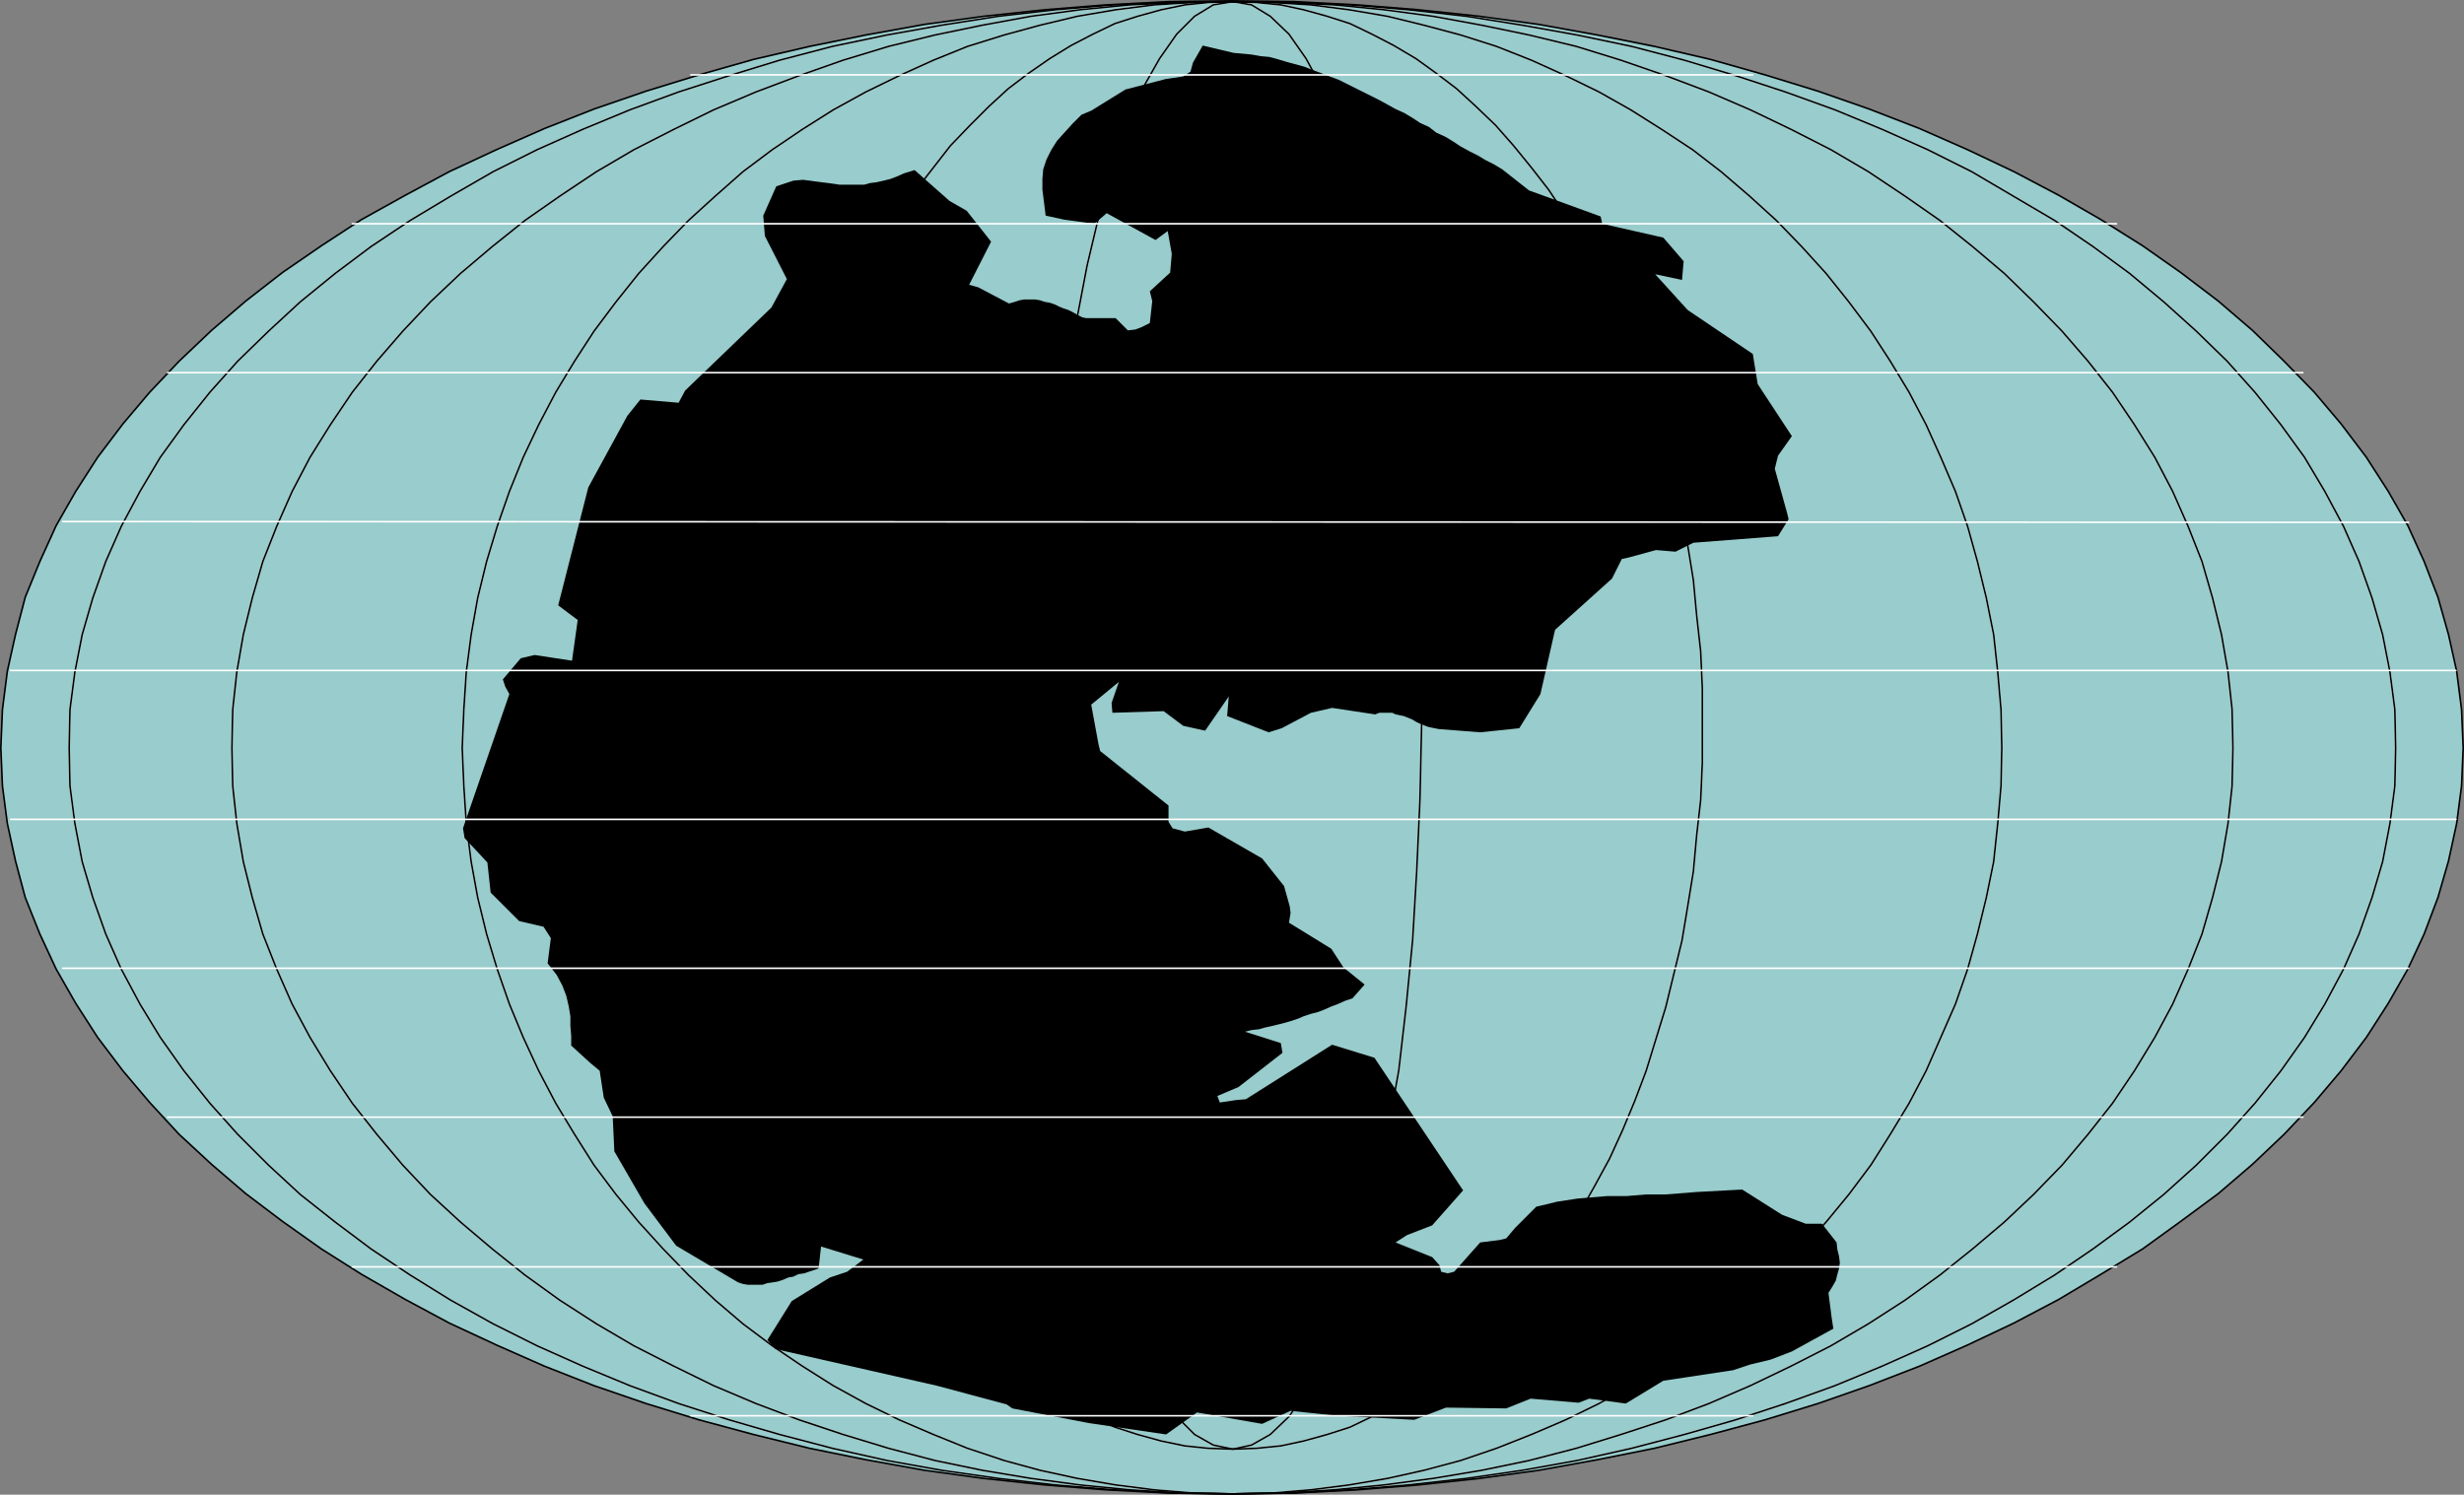 <?xml version="1.0" encoding="UTF-8" standalone="no"?>
<svg
   version="1.0"
   width="129.467mm"
   height="78.545mm"
   id="svg28"
   sodipodi:docname="Globe 01.wmf"
   xmlns:inkscape="http://www.inkscape.org/namespaces/inkscape"
   xmlns:sodipodi="http://sodipodi.sourceforge.net/DTD/sodipodi-0.dtd"
   xmlns="http://www.w3.org/2000/svg"
   xmlns:svg="http://www.w3.org/2000/svg">
  <rect width="100%" height="100%" fill="#808080" stroke="none"/>
  <sodipodi:namedview
     id="namedview28"
     pagecolor="#ffffff"
     bordercolor="#000000"
     borderopacity="0.25"
     inkscape:showpageshadow="2"
     inkscape:pageopacity="0.0"
     inkscape:pagecheckerboard="0"
     inkscape:deskcolor="#d1d1d1"
     inkscape:document-units="mm" />
  <defs
     id="defs1">
    <pattern
       id="WMFhbasepattern"
       patternUnits="userSpaceOnUse"
       width="6"
       height="6"
       x="0"
       y="0" />
  </defs>
  <path
     style="fill:#99cccc;fill-opacity:1;fill-rule:evenodd;stroke:none"
     d="m 244.501,0.162 12.605,0.162 12.443,0.646 12.12,0.97 12.12,1.293 11.797,1.616 11.635,2.101 11.312,2.262 11.15,2.586 10.827,3.07 10.504,3.232 10.181,3.555 10.019,3.878 9.534,4.202 9.211,4.363 8.888,4.686 8.403,4.848 8.242,5.171 7.595,5.333 7.434,5.656 6.787,5.818 6.302,6.141 5.979,6.141 5.333,6.302 5.01,6.626 4.363,6.787 3.878,6.787 3.232,7.11 2.747,7.11 2.101,7.434 1.616,7.272 0.97,7.595 0.323,7.595 -0.323,7.595 -0.97,7.434 -1.616,7.434 -2.101,7.272 -2.747,7.272 -3.232,6.949 -3.878,6.787 -4.363,6.787 -5.01,6.626 -5.333,6.302 -5.979,6.302 -6.302,5.979 -6.787,5.818 -7.434,5.494 -7.595,5.494 -8.242,5.01 -8.403,5.01 -8.888,4.686 -9.211,4.363 -9.534,4.202 -10.019,3.878 -10.181,3.555 -10.504,3.232 -10.827,2.909 -11.15,2.747 -11.312,2.262 -11.635,2.101 -11.797,1.616 -12.12,1.293 -12.12,0.97 -12.443,0.646 -12.605,0.162 -12.443,-0.162 -12.443,-0.646 -12.12,-0.97 -12.12,-1.293 -11.797,-1.616 -11.635,-2.101 -11.15,-2.262 -11.15,-2.747 -10.827,-2.909 -10.504,-3.232 -10.342,-3.555 -9.858,-3.878 -9.534,-4.202 -9.373,-4.363 -8.726,-4.686 -8.726,-5.01 -7.918,-5.01 -7.757,-5.494 -7.272,-5.494 -6.787,-5.818 -6.464,-5.979 -5.818,-6.302 -5.333,-6.302 -5.01,-6.626 -4.363,-6.787 -3.878,-6.787 -3.232,-6.949 -2.909,-7.272 -1.939,-7.272 -1.616,-7.434 -0.97,-7.434 -0.323,-7.595 0.323,-7.595 0.97,-7.595 1.616,-7.272 1.939,-7.434 2.909,-7.11 3.232,-7.11 3.878,-6.787 4.363,-6.787 5.01,-6.626 5.333,-6.302 5.818,-6.141 6.464,-6.141 6.787,-5.818 7.272,-5.656 7.757,-5.333 7.918,-5.171 8.726,-4.848 8.726,-4.686 9.373,-4.363 9.534,-4.202 9.858,-3.878 10.342,-3.555 10.504,-3.232 10.827,-3.07 11.15,-2.586 11.15,-2.262 11.635,-2.101 11.797,-1.616 12.12,-1.293 12.12,-0.97 12.443,-0.646 z"
     id="path1" />
  <path
     style="fill:#99cccc;fill-opacity:1;fill-rule:evenodd;stroke:none"
     d="m 244.662,0.323 11.958,0.162 11.635,0.485 11.474,0.97 11.474,1.293 11.15,1.778 10.827,1.939 10.827,2.262 10.504,2.747 10.181,3.07 9.858,3.232 9.858,3.555 9.373,3.878 9.05,4.04 8.726,4.363 8.242,4.848 8.242,4.848 7.595,5.171 7.272,5.333 6.787,5.656 6.464,5.818 6.141,5.979 5.494,6.141 5.171,6.464 4.686,6.464 4.04,6.787 3.717,6.949 3.07,6.949 2.586,7.272 2.101,7.272 1.454,7.434 0.97,7.434 0.162,7.595 -0.162,7.595 -0.97,7.434 -1.454,7.595 -2.101,7.11 -2.586,7.272 -3.07,6.949 -3.717,6.949 -4.04,6.626 -4.686,6.626 -5.171,6.464 -5.494,6.141 -6.141,6.141 -6.464,5.818 -6.787,5.494 -7.272,5.333 -7.595,5.171 -8.242,5.01 -8.242,4.686 -8.726,4.363 -9.05,4.04 -9.373,3.878 -9.858,3.555 -9.858,3.232 -10.181,2.909 -10.504,2.747 -10.827,2.424 -10.827,1.939 -11.15,1.616 -11.474,1.293 -11.474,0.97 -11.635,0.646 -11.958,0.162 -11.797,-0.162 -11.797,-0.646 -11.474,-0.97 -11.312,-1.293 -11.312,-1.616 -10.827,-1.939 -10.827,-2.424 -10.504,-2.747 -10.019,-2.909 -10.019,-3.232 -9.696,-3.555 -9.373,-3.878 -9.05,-4.04 -8.726,-4.363 -8.403,-4.686 -8.08,-5.01 -7.757,-5.171 -7.11,-5.333 -6.949,-5.494 -6.302,-5.818 -6.141,-6.141 -5.494,-6.141 -5.171,-6.464 -4.686,-6.626 -4.04,-6.626 -3.717,-6.949 -3.07,-6.949 -2.586,-7.272 -2.101,-7.11 -1.454,-7.595 -0.97,-7.434 -0.162,-7.595 0.162,-7.595 0.97,-7.434 1.454,-7.434 2.101,-7.272 2.586,-7.272 3.07,-6.949 3.717,-6.949 4.04,-6.787 4.686,-6.464 5.171,-6.464 5.494,-6.141 6.141,-5.979 6.302,-5.818 6.949,-5.656 7.11,-5.333 7.757,-5.171 8.08,-4.848 8.403,-4.848 8.726,-4.363 9.05,-4.04 9.373,-3.878 9.696,-3.555 10.019,-3.232 L 154.813,11.959 165.317,9.211 176.144,6.949 186.971,5.01 198.283,3.232 209.595,1.939 221.069,0.97 232.865,0.485 244.662,0.323 Z"
     id="path2" />
  <path
     style="fill:none;stroke:#ffffff;stroke-width:0.323px;stroke-linecap:round;stroke-linejoin:round;stroke-miterlimit:4;stroke-dasharray:none;stroke-opacity:1"
     d="m 244.662,0.323 11.958,0.162 11.635,0.485 11.474,0.97 11.474,1.293 11.15,1.778 10.827,1.939 10.827,2.262 10.504,2.747 10.181,3.07 9.858,3.232 9.858,3.555 9.373,3.878 9.05,4.04 8.726,4.363 8.242,4.848 8.242,4.848 7.595,5.171 7.272,5.333 6.787,5.656 6.464,5.818 6.141,5.979 5.494,6.141 5.171,6.464 4.686,6.464 4.04,6.787 3.717,6.949 3.07,6.949 2.586,7.272 2.101,7.272 1.454,7.434 0.97,7.434 0.162,7.595 -0.162,7.595 -0.97,7.434 -1.454,7.595 -2.101,7.11 -2.586,7.272 -3.07,6.949 -3.717,6.949 -4.04,6.626 -4.686,6.626 -5.171,6.464 -5.494,6.141 -6.141,6.141 -6.464,5.818 -6.787,5.494 -7.272,5.333 -7.595,5.171 -8.242,5.01 -8.242,4.686 -8.726,4.363 -9.05,4.04 -9.373,3.878 -9.858,3.555 -9.858,3.232 -10.181,2.909 -10.504,2.747 -10.827,2.424 -10.827,1.939 -11.15,1.616 -11.474,1.293 -11.474,0.97 -11.635,0.646 -11.958,0.162 -11.797,-0.162 -11.797,-0.646 -11.474,-0.97 -11.312,-1.293 -11.312,-1.616 -10.827,-1.939 -10.827,-2.424 -10.504,-2.747 -10.019,-2.909 -10.019,-3.232 -9.696,-3.555 -9.373,-3.878 -9.05,-4.04 -8.726,-4.363 -8.403,-4.686 -8.08,-5.01 -7.757,-5.171 -7.11,-5.333 -6.949,-5.494 -6.302,-5.818 -6.141,-6.141 -5.494,-6.141 -5.171,-6.464 -4.686,-6.626 -4.04,-6.626 -3.717,-6.949 -3.07,-6.949 -2.586,-7.272 -2.101,-7.11 -1.454,-7.595 -0.97,-7.434 -0.162,-7.595 0.162,-7.595 0.97,-7.434 1.454,-7.434 2.101,-7.272 2.586,-7.272 3.07,-6.949 3.717,-6.949 4.04,-6.787 4.686,-6.464 5.171,-6.464 5.494,-6.141 6.141,-5.979 6.302,-5.818 6.949,-5.656 7.11,-5.333 7.757,-5.171 8.08,-4.848 8.403,-4.848 8.726,-4.363 9.05,-4.04 9.373,-3.878 9.696,-3.555 10.019,-3.232 L 154.813,11.959 165.317,9.211 176.144,6.949 186.971,5.01 198.283,3.232 209.595,1.939 221.069,0.97 232.865,0.485 244.662,0.323 v 0"
     id="path3" />
  <path
     style="fill:#99cccc;fill-opacity:1;fill-rule:evenodd;stroke:none"
     d="m 244.662,0.323 10.181,0.162 10.181,0.485 9.858,0.97 9.696,1.293 9.696,1.778 9.373,1.939 9.373,2.262 8.888,2.747 8.888,3.07 8.565,3.232 8.242,3.555 8.08,3.878 7.918,4.04 7.434,4.363 7.272,4.848 6.949,4.848 6.464,5.171 6.302,5.333 5.818,5.656 5.656,5.818 5.171,5.979 4.848,6.141 4.363,6.464 4.04,6.464 3.555,6.787 3.07,6.949 2.747,6.949 2.101,7.272 1.778,7.272 1.293,7.434 0.808,7.434 0.162,7.595 -0.162,7.595 -0.808,7.434 -1.293,7.595 -1.778,7.11 -2.101,7.272 -2.747,6.949 -3.07,6.949 -3.555,6.626 -4.04,6.626 -4.363,6.464 -4.848,6.141 -5.171,6.141 -5.656,5.818 -5.818,5.494 -6.302,5.333 -6.464,5.171 -6.949,5.01 -7.272,4.686 -7.434,4.363 -7.918,4.04 -8.08,3.878 -8.242,3.555 -8.565,3.232 -8.888,2.909 -8.888,2.747 -9.373,2.424 -9.373,1.939 -9.696,1.616 -9.696,1.293 -9.858,0.97 -10.181,0.646 -10.181,0.162 -10.181,-0.162 -10.181,-0.646 -9.858,-0.97 -9.696,-1.293 -9.696,-1.616 -9.373,-1.939 -9.211,-2.424 -9.05,-2.747 -8.726,-2.909 -8.565,-3.232 -8.403,-3.555 -7.918,-3.878 -7.918,-4.04 -7.434,-4.363 -7.272,-4.686 -6.949,-5.01 -6.464,-5.171 -6.302,-5.333 -5.979,-5.494 -5.494,-5.818 -5.171,-6.141 -4.848,-6.141 -4.363,-6.464 -4.04,-6.626 -3.555,-6.626 -3.07,-6.949 -2.747,-6.949 -2.101,-7.272 -1.778,-7.11 -1.293,-7.595 -0.808,-7.434 -0.162,-7.595 0.162,-7.595 0.808,-7.434 1.293,-7.434 1.778,-7.272 2.101,-7.272 2.747,-6.949 3.07,-6.949 3.555,-6.787 4.04,-6.464 4.363,-6.464 4.848,-6.141 5.171,-5.979 5.494,-5.818 5.979,-5.656 6.302,-5.333 6.464,-5.171 6.949,-4.848 7.272,-4.848 7.434,-4.363 7.918,-4.04 7.918,-3.878 8.403,-3.555 8.565,-3.232 8.726,-3.07 9.05,-2.747 9.211,-2.262 9.373,-1.939 9.696,-1.778 9.696,-1.293 9.858,-0.97 10.181,-0.485 10.181,-0.162 z"
     id="path4" />
  <path
     style="fill:none;stroke:#ffffff;stroke-width:0.323px;stroke-linecap:round;stroke-linejoin:round;stroke-miterlimit:4;stroke-dasharray:none;stroke-opacity:1"
     d="m 244.662,0.323 10.181,0.162 10.181,0.485 9.858,0.97 9.696,1.293 9.696,1.778 9.373,1.939 9.373,2.262 8.888,2.747 8.888,3.07 8.565,3.232 8.242,3.555 8.08,3.878 7.918,4.04 7.434,4.363 7.272,4.848 6.949,4.848 6.464,5.171 6.302,5.333 5.818,5.656 5.656,5.818 5.171,5.979 4.848,6.141 4.363,6.464 4.04,6.464 3.555,6.787 3.07,6.949 2.747,6.949 2.101,7.272 1.778,7.272 1.293,7.434 0.808,7.434 0.162,7.595 -0.162,7.595 -0.808,7.434 -1.293,7.595 -1.778,7.11 -2.101,7.272 -2.747,6.949 -3.07,6.949 -3.555,6.626 -4.04,6.626 -4.363,6.464 -4.848,6.141 -5.171,6.141 -5.656,5.818 -5.818,5.494 -6.302,5.333 -6.464,5.171 -6.949,5.01 -7.272,4.686 -7.434,4.363 -7.918,4.04 -8.08,3.878 -8.242,3.555 -8.565,3.232 -8.888,2.909 -8.888,2.747 -9.373,2.424 -9.373,1.939 -9.696,1.616 -9.696,1.293 -9.858,0.97 -10.181,0.646 -10.181,0.162 -10.181,-0.162 -10.181,-0.646 -9.858,-0.97 -9.696,-1.293 -9.696,-1.616 -9.373,-1.939 -9.211,-2.424 -9.05,-2.747 -8.726,-2.909 -8.565,-3.232 -8.403,-3.555 -7.918,-3.878 -7.918,-4.04 -7.434,-4.363 -7.272,-4.686 -6.949,-5.01 -6.464,-5.171 -6.302,-5.333 -5.979,-5.494 -5.494,-5.818 -5.171,-6.141 -4.848,-6.141 -4.363,-6.464 -4.04,-6.626 -3.555,-6.626 -3.07,-6.949 -2.747,-6.949 -2.101,-7.272 -1.778,-7.11 -1.293,-7.595 -0.808,-7.434 -0.162,-7.595 0.162,-7.595 0.808,-7.434 1.293,-7.434 1.778,-7.272 2.101,-7.272 2.747,-6.949 3.07,-6.949 3.555,-6.787 4.04,-6.464 4.363,-6.464 4.848,-6.141 5.171,-5.979 5.494,-5.818 5.979,-5.656 6.302,-5.333 6.464,-5.171 6.949,-4.848 7.272,-4.848 7.434,-4.363 7.918,-4.04 7.918,-3.878 8.403,-3.555 8.565,-3.232 8.726,-3.07 9.05,-2.747 9.211,-2.262 9.373,-1.939 9.696,-1.778 9.696,-1.293 9.858,-0.97 10.181,-0.485 10.181,-0.162 v 0"
     id="path5" />
  <path
     style="fill:#99cccc;fill-opacity:1;fill-rule:evenodd;stroke:none"
     d="m 244.824,0.323 7.757,0.162 7.757,0.485 7.595,0.97 7.595,1.293 7.272,1.778 7.272,1.939 7.11,2.262 6.949,2.747 6.787,3.07 6.626,3.232 6.302,3.555 6.141,3.878 6.141,4.04 5.656,4.363 5.656,4.848 5.333,4.848 5.01,5.171 4.848,5.333 4.525,5.656 4.363,5.818 3.878,5.979 3.717,6.141 3.394,6.464 2.909,6.464 2.909,6.787 2.424,6.949 1.939,6.949 1.778,7.272 1.454,7.272 0.808,7.434 0.646,7.434 0.162,7.595 -0.162,7.595 -0.646,7.434 -0.808,7.595 -1.454,7.11 -1.778,7.272 -1.939,6.949 -2.424,6.949 -2.909,6.626 -2.909,6.626 -3.394,6.464 -3.717,6.141 -3.878,6.141 -4.363,5.818 -4.525,5.494 -4.848,5.333 -5.01,5.171 -5.333,5.01 -5.656,4.686 -5.656,4.363 -6.141,4.04 -6.141,3.878 -6.302,3.555 -6.626,3.232 -6.787,2.909 -6.949,2.747 -7.11,2.424 -7.272,1.939 -7.272,1.616 -7.595,1.293 -7.595,0.97 -7.757,0.646 -7.757,0.162 -7.918,-0.162 -7.757,-0.646 -7.595,-0.97 -7.595,-1.293 -7.434,-1.616 -7.11,-1.939 -7.272,-2.424 -6.787,-2.747 -6.787,-2.909 -6.626,-3.232 -6.464,-3.555 -6.141,-3.878 -5.979,-4.04 -5.818,-4.363 -5.494,-4.686 -5.333,-5.01 -5.01,-5.171 -4.848,-5.333 -4.525,-5.494 -4.363,-5.818 -3.878,-6.141 -3.717,-6.141 -3.394,-6.464 -3.07,-6.626 -2.747,-6.626 -2.424,-6.949 -2.101,-6.949 -1.778,-7.272 -1.293,-7.11 -0.97,-7.595 -0.485,-7.434 -0.323,-7.595 0.323,-7.595 0.485,-7.434 0.97,-7.434 1.293,-7.272 1.778,-7.272 2.101,-6.949 2.424,-6.949 2.747,-6.787 3.07,-6.464 3.394,-6.464 3.717,-6.141 3.878,-5.979 4.363,-5.818 4.525,-5.656 4.848,-5.333 5.01,-5.171 5.333,-4.848 5.494,-4.848 5.818,-4.363 5.979,-4.04 6.141,-3.878 6.464,-3.555 6.626,-3.232 6.787,-3.07 6.787,-2.747 7.272,-2.262 7.11,-1.939 7.434,-1.778 7.595,-1.293 7.595,-0.97 7.757,-0.485 7.918,-0.162 z"
     id="path6" />
  <path
     style="fill:none;stroke:#ffffff;stroke-width:0.323px;stroke-linecap:round;stroke-linejoin:round;stroke-miterlimit:4;stroke-dasharray:none;stroke-opacity:1"
     d="m 244.824,0.323 7.757,0.162 7.757,0.485 7.595,0.97 7.595,1.293 7.272,1.778 7.272,1.939 7.11,2.262 6.949,2.747 6.787,3.07 6.626,3.232 6.302,3.555 6.141,3.878 6.141,4.04 5.656,4.363 5.656,4.848 5.333,4.848 5.01,5.171 4.848,5.333 4.525,5.656 4.363,5.818 3.878,5.979 3.717,6.141 3.394,6.464 2.909,6.464 2.909,6.787 2.424,6.949 1.939,6.949 1.778,7.272 1.454,7.272 0.808,7.434 0.646,7.434 0.162,7.595 -0.162,7.595 -0.646,7.434 -0.808,7.595 -1.454,7.11 -1.778,7.272 -1.939,6.949 -2.424,6.949 -2.909,6.626 -2.909,6.626 -3.394,6.464 -3.717,6.141 -3.878,6.141 -4.363,5.818 -4.525,5.494 -4.848,5.333 -5.01,5.171 -5.333,5.01 -5.656,4.686 -5.656,4.363 -6.141,4.04 -6.141,3.878 -6.302,3.555 -6.626,3.232 -6.787,2.909 -6.949,2.747 -7.11,2.424 -7.272,1.939 -7.272,1.616 -7.595,1.293 -7.595,0.97 -7.757,0.646 -7.757,0.162 -7.918,-0.162 -7.757,-0.646 -7.595,-0.97 -7.595,-1.293 -7.434,-1.616 -7.11,-1.939 -7.272,-2.424 -6.787,-2.747 -6.787,-2.909 -6.626,-3.232 -6.464,-3.555 -6.141,-3.878 -5.979,-4.04 -5.818,-4.363 -5.494,-4.686 -5.333,-5.01 -5.01,-5.171 -4.848,-5.333 -4.525,-5.494 -4.363,-5.818 -3.878,-6.141 -3.717,-6.141 -3.394,-6.464 -3.07,-6.626 -2.747,-6.626 -2.424,-6.949 -2.101,-6.949 -1.778,-7.272 -1.293,-7.11 -0.97,-7.595 -0.485,-7.434 -0.323,-7.595 0.323,-7.595 0.485,-7.434 0.97,-7.434 1.293,-7.272 1.778,-7.272 2.101,-6.949 2.424,-6.949 2.747,-6.787 3.07,-6.464 3.394,-6.464 3.717,-6.141 3.878,-5.979 4.363,-5.818 4.525,-5.656 4.848,-5.333 5.01,-5.171 5.333,-4.848 5.494,-4.848 5.818,-4.363 5.979,-4.04 6.141,-3.878 6.464,-3.555 6.626,-3.232 6.787,-3.07 6.787,-2.747 7.272,-2.262 7.11,-1.939 7.434,-1.778 7.595,-1.293 7.595,-0.97 7.757,-0.485 7.918,-0.162 v 0"
     id="path7" />
  <path
     style="fill:#99cccc;fill-opacity:1;fill-rule:evenodd;stroke:none"
     d="m 244.824,0.323 4.686,0.162 4.848,0.485 4.525,0.97 4.686,1.293 4.525,1.454 4.363,2.101 4.363,2.262 4.363,2.586 4.04,2.909 4.04,3.07 3.878,3.555 3.878,3.717 3.555,4.04 3.555,4.363 3.394,4.363 3.232,4.848 3.07,5.01 2.909,5.171 2.909,5.494 2.586,5.656 2.424,5.818 2.262,5.979 1.939,6.302 1.939,6.302 1.616,6.464 1.616,6.787 1.131,6.787 1.131,6.949 0.646,6.949 0.808,7.272 0.323,7.272 v 7.434 7.272 l -0.323,7.434 -0.808,7.11 -0.646,7.11 -1.131,6.949 -1.131,6.787 -1.616,6.626 -1.616,6.626 -1.939,6.302 -1.939,6.302 -2.262,5.979 -2.424,5.818 -2.586,5.656 -2.909,5.333 -2.909,5.171 -3.07,5.01 -3.232,4.848 -3.394,4.525 -3.555,4.202 -3.555,4.04 -3.878,3.717 -3.878,3.555 -4.04,3.07 -4.04,2.909 -4.363,2.586 -4.363,2.262 -4.363,2.101 -4.525,1.454 -4.686,1.293 -4.525,0.97 -4.848,0.485 -4.686,0.162 -4.848,-0.162 -4.686,-0.485 -4.686,-0.97 -4.686,-1.293 -4.525,-1.454 -4.363,-2.101 -4.363,-2.262 -4.202,-2.586 -4.202,-2.909 -4.04,-3.07 -3.878,-3.555 -3.717,-3.717 -3.878,-4.04 -3.394,-4.202 -3.394,-4.525 -3.232,-4.848 -3.07,-5.01 -3.07,-5.171 -2.747,-5.333 -2.586,-5.656 -2.424,-5.818 -2.262,-5.979 -2.101,-6.302 -1.939,-6.302 -1.616,-6.626 -1.454,-6.626 -1.293,-6.787 -0.97,-6.949 -0.808,-7.11 -0.646,-7.11 -0.323,-7.434 -0.162,-7.272 0.162,-7.434 0.323,-7.272 0.646,-7.272 0.808,-6.949 0.97,-6.949 1.293,-6.787 1.454,-6.787 1.616,-6.464 1.939,-6.302 2.101,-6.302 2.262,-5.979 2.424,-5.818 2.586,-5.656 2.747,-5.494 3.07,-5.171 3.07,-5.01 3.232,-4.848 3.394,-4.363 3.394,-4.363 3.878,-4.04 3.717,-3.717 3.878,-3.555 4.04,-3.07 4.202,-2.909 4.202,-2.586 4.363,-2.262 4.363,-2.101 4.525,-1.454 4.686,-1.293 4.686,-0.97 4.686,-0.485 4.848,-0.162 z"
     id="path8" />
  <path
     style="fill:none;stroke:#ffffff;stroke-width:0.323px;stroke-linecap:round;stroke-linejoin:round;stroke-miterlimit:4;stroke-dasharray:none;stroke-opacity:1"
     d="m 244.824,0.323 4.686,0.162 4.848,0.485 4.525,0.97 4.686,1.293 4.525,1.454 4.363,2.101 4.363,2.262 4.363,2.586 4.04,2.909 4.04,3.07 3.878,3.555 3.878,3.717 3.555,4.04 3.555,4.363 3.394,4.363 3.232,4.848 3.07,5.01 2.909,5.171 2.909,5.494 2.586,5.656 2.424,5.818 2.262,5.979 1.939,6.302 1.939,6.302 1.616,6.464 1.616,6.787 1.131,6.787 1.131,6.949 0.646,6.949 0.808,7.272 0.323,7.272 v 7.434 7.272 l -0.323,7.434 -0.808,7.11 -0.646,7.11 -1.131,6.949 -1.131,6.787 -1.616,6.626 -1.616,6.626 -1.939,6.302 -1.939,6.302 -2.262,5.979 -2.424,5.818 -2.586,5.656 -2.909,5.333 -2.909,5.171 -3.07,5.01 -3.232,4.848 -3.394,4.525 -3.555,4.202 -3.555,4.04 -3.878,3.717 -3.878,3.555 -4.04,3.07 -4.04,2.909 -4.363,2.586 -4.363,2.262 -4.363,2.101 -4.525,1.454 -4.686,1.293 -4.525,0.97 -4.848,0.485 -4.686,0.162 -4.848,-0.162 -4.686,-0.485 -4.686,-0.97 -4.686,-1.293 -4.525,-1.454 -4.363,-2.101 -4.363,-2.262 -4.202,-2.586 -4.202,-2.909 -4.04,-3.07 -3.878,-3.555 -3.717,-3.717 -3.878,-4.04 -3.394,-4.202 -3.394,-4.525 -3.232,-4.848 -3.07,-5.01 -3.07,-5.171 -2.747,-5.333 -2.586,-5.656 -2.424,-5.818 -2.262,-5.979 -2.101,-6.302 -1.939,-6.302 -1.616,-6.626 -1.454,-6.626 -1.293,-6.787 -0.97,-6.949 -0.808,-7.11 -0.646,-7.11 -0.323,-7.434 -0.162,-7.272 0.162,-7.434 0.323,-7.272 0.646,-7.272 0.808,-6.949 0.97,-6.949 1.293,-6.787 1.454,-6.787 1.616,-6.464 1.939,-6.302 2.101,-6.302 2.262,-5.979 2.424,-5.818 2.586,-5.656 2.747,-5.494 3.07,-5.171 3.07,-5.01 3.232,-4.848 3.394,-4.363 3.394,-4.363 3.878,-4.04 3.717,-3.717 3.878,-3.555 4.04,-3.07 4.202,-2.909 4.202,-2.586 4.363,-2.262 4.363,-2.101 4.525,-1.454 4.686,-1.293 4.686,-0.97 4.686,-0.485 4.848,-0.162 v 0"
     id="path9" />
  <path
     style="fill:#99cccc;fill-opacity:1;fill-rule:evenodd;stroke:none"
     d="m 244.824,0.323 3.717,0.646 3.717,2.262 3.717,3.555 3.394,4.848 3.232,5.979 3.07,7.272 2.909,8.242 2.586,9.373 2.586,10.181 1.939,10.989 2.101,11.797 1.454,12.605 1.293,13.413 0.808,13.575 0.646,14.221 0.323,14.706 -0.323,14.706 -0.646,14.221 -0.808,13.736 -1.293,13.251 -1.454,12.605 -2.101,11.797 -1.939,11.15 -2.586,10.181 -2.586,9.211 -2.909,8.403 -3.07,7.11 -3.232,6.141 -3.394,4.848 -3.717,3.555 -3.717,2.101 -3.717,0.808 -3.878,-0.808 -3.717,-2.101 -3.555,-3.555 -3.394,-4.848 -3.394,-6.141 -3.07,-7.11 -2.747,-8.403 -2.747,-9.211 -2.424,-10.181 -2.101,-11.15 -1.939,-11.797 -1.616,-12.605 -1.293,-13.251 -0.808,-13.736 -0.646,-14.221 -0.162,-14.706 0.162,-14.706 0.646,-14.221 0.808,-13.575 1.293,-13.413 1.616,-12.605 1.939,-11.797 2.101,-10.989 2.424,-10.181 2.747,-9.373 2.747,-8.242 3.07,-7.272 3.394,-5.979 3.394,-4.848 3.555,-3.555 3.717,-2.262 3.878,-0.646 z"
     id="path10" />
  <path
     style="fill:none;stroke:#ffffff;stroke-width:0.323px;stroke-linecap:round;stroke-linejoin:round;stroke-miterlimit:4;stroke-dasharray:none;stroke-opacity:1"
     d="m 244.824,0.323 3.717,0.646 3.717,2.262 3.717,3.555 3.394,4.848 3.232,5.979 3.07,7.272 2.909,8.242 2.586,9.373 2.586,10.181 1.939,10.989 2.101,11.797 1.454,12.605 1.293,13.413 0.808,13.575 0.646,14.221 0.323,14.706 -0.323,14.706 -0.646,14.221 -0.808,13.736 -1.293,13.251 -1.454,12.605 -2.101,11.797 -1.939,11.15 -2.586,10.181 -2.586,9.211 -2.909,8.403 -3.07,7.11 -3.232,6.141 -3.394,4.848 -3.717,3.555 -3.717,2.101 -3.717,0.808 -3.878,-0.808 -3.717,-2.101 -3.555,-3.555 -3.394,-4.848 -3.394,-6.141 -3.07,-7.11 -2.747,-8.403 -2.747,-9.211 -2.424,-10.181 -2.101,-11.15 -1.939,-11.797 -1.616,-12.605 -1.293,-13.251 -0.808,-13.736 -0.646,-14.221 -0.162,-14.706 0.162,-14.706 0.646,-14.221 0.808,-13.575 1.293,-13.413 1.616,-12.605 1.939,-11.797 2.101,-10.989 2.424,-10.181 2.747,-9.373 2.747,-8.242 3.07,-7.272 3.394,-5.979 3.394,-4.848 3.555,-3.555 3.717,-2.262 3.878,-0.646 v 0"
     id="path11" />
  <path
     style="fill:#000000;fill-opacity:1;fill-rule:evenodd;stroke:none"
     d="m 199.899,278.924 -13.898,-3.717 -31.997,-7.272 -1.616,-1.778 4.848,-7.757 7.595,-4.686 3.394,-1.131 3.232,-2.424 -8.403,-2.586 -0.485,4.363 -0.97,0.323 -0.97,0.323 -0.97,0.323 -1.131,0.162 -0.97,0.485 -0.97,0.162 -1.131,0.485 -0.97,0.323 -0.97,0.162 -1.131,0.162 -0.97,0.323 h -0.97 -0.97 -0.97 l -0.97,-0.162 -0.97,-0.323 -12.282,-7.272 -6.302,-8.403 -5.979,-10.342 -0.323,-6.949 -1.778,-3.717 -0.808,-5.333 -1.939,-1.616 -3.717,-3.394 v -1.939 l -0.162,-1.939 v -1.939 l -0.323,-1.939 -0.485,-2.101 -0.808,-2.101 -1.131,-2.101 -1.778,-2.262 0.646,-5.01 -1.454,-2.262 -4.848,-1.131 -5.656,-5.656 -0.646,-5.979 -4.525,-4.848 -0.323,-1.939 9.211,-26.664 -0.808,-1.454 -0.485,-1.454 3.555,-4.202 2.747,-0.646 7.434,1.131 1.131,-8.08 -3.878,-2.909 5.979,-23.432 7.757,-14.221 2.586,-3.232 7.595,0.646 1.293,-2.424 17.13,-16.483 3.07,-5.656 -4.363,-8.565 -0.323,-4.04 2.586,-5.818 3.394,-1.131 1.939,-0.162 1.293,0.162 1.131,0.162 1.293,0.162 1.293,0.162 1.131,0.162 1.131,0.162 h 1.293 1.131 1.131 1.293 l 1.131,-0.323 1.293,-0.162 1.454,-0.323 1.293,-0.323 1.293,-0.485 1.454,-0.646 2.101,-0.646 6.949,6.141 3.394,1.939 4.848,6.141 -4.363,8.565 1.778,0.485 6.141,3.232 1.131,-0.323 0.97,-0.323 0.97,-0.162 h 1.131 0.97 l 0.97,0.162 0.97,0.323 0.97,0.162 0.97,0.323 0.97,0.485 0.808,0.323 0.97,0.323 0.97,0.485 0.808,0.485 0.97,0.485 0.808,0.162 h 5.818 l 2.424,2.424 1.454,-0.162 1.293,-0.485 1.616,-0.808 0.485,-4.363 -0.485,-1.939 4.04,-3.717 0.323,-3.717 -0.808,-4.525 -2.424,1.778 -9.696,-5.333 -2.424,2.101 -5.979,-0.808 -3.717,-0.808 -0.646,-5.171 v -2.101 l 0.162,-1.939 0.646,-1.939 0.97,-1.939 1.131,-1.778 1.454,-1.616 1.616,-1.778 1.778,-1.778 1.939,-0.808 6.787,-4.202 8.08,-2.101 3.394,-0.485 1.454,-0.97 0.485,-1.778 1.939,-3.394 6.141,1.454 1.778,0.162 1.778,0.162 1.778,0.323 1.778,0.162 1.778,0.485 1.616,0.485 1.778,0.485 1.778,0.485 1.616,0.646 1.778,0.646 1.616,0.646 1.778,0.646 1.616,0.808 1.616,0.808 1.616,0.808 1.616,0.808 1.616,0.808 1.778,0.97 1.454,0.808 1.778,0.808 1.616,0.97 1.454,0.97 1.778,0.808 1.454,1.131 1.778,0.808 1.616,0.97 1.454,0.97 1.778,0.97 1.616,0.808 1.616,0.97 1.616,0.808 1.616,0.97 5.333,4.202 14.221,5.171 0.323,1.454 12.12,2.747 4.04,4.686 -0.323,3.717 -5.333,-1.131 6.464,7.11 12.928,8.726 0.97,5.979 6.787,10.342 -2.747,3.878 -0.646,2.586 2.424,8.726 0.323,1.293 -2.101,3.394 -16.806,1.293 -3.555,1.778 -3.878,-0.323 -5.333,1.454 -1.454,0.323 -1.939,3.878 -11.312,10.181 -2.909,12.767 -4.202,6.787 -7.757,0.808 -8.242,-0.646 -0.808,-0.162 -0.808,-0.162 -0.646,-0.162 -0.808,-0.323 -0.808,-0.323 -0.646,-0.323 -0.808,-0.485 -0.808,-0.323 -0.808,-0.323 -0.808,-0.162 -0.808,-0.162 -0.646,-0.323 h -0.808 -0.97 -0.808 l -0.808,0.323 -8.565,-1.293 -4.202,0.97 -5.818,3.07 -2.586,0.808 -8.242,-3.232 0.323,-3.878 -4.686,6.787 -4.363,-0.97 -3.878,-2.909 -10.181,0.323 -0.162,-1.939 1.454,-4.202 -5.494,4.525 1.454,7.918 0.323,1.293 13.574,10.827 v 3.232 l 0.808,1.293 2.424,0.646 4.686,-0.808 10.666,6.141 4.363,5.494 1.131,4.04 0.162,1.293 -0.323,1.939 8.403,5.171 2.424,3.717 4.202,3.394 -2.424,2.747 -1.454,0.485 -1.454,0.646 -1.293,0.485 -1.454,0.646 -1.293,0.485 -1.293,0.323 -1.454,0.485 -1.131,0.485 -1.454,0.485 -1.131,0.323 -1.293,0.323 -1.293,0.323 -1.454,0.323 -1.131,0.323 -1.454,0.162 -1.293,0.323 7.11,2.262 0.323,1.939 -8.726,6.787 -4.202,1.778 0.485,1.293 3.232,-0.485 1.939,-0.162 17.13,-10.827 8.403,2.586 17.614,26.341 -6.141,6.949 -5.01,1.939 -2.262,1.454 7.272,2.909 1.454,1.616 0.323,1.293 1.293,0.323 1.293,-0.323 5.171,-5.818 3.878,-0.485 1.293,-0.323 1.778,-2.101 4.202,-4.202 2.101,-0.485 1.939,-0.485 2.101,-0.323 2.101,-0.323 1.939,-0.162 1.939,-0.162 1.939,-0.162 h 1.939 1.939 l 1.939,-0.162 1.939,-0.162 h 1.939 1.939 l 2.101,-0.162 2.101,-0.162 1.939,-0.162 9.05,-0.485 7.918,5.01 4.686,1.778 h 3.232 l 2.909,3.717 0.162,1.454 0.323,1.293 0.162,1.293 -0.162,1.131 -0.323,1.131 -0.323,1.293 -0.646,1.131 -0.808,1.293 0.646,5.01 0.323,2.101 -8.242,4.525 -4.202,1.616 -4.04,0.97 -3.394,1.131 -13.898,2.101 -7.434,4.525 -7.272,-0.97 -2.101,0.808 -9.534,-0.808 -4.848,1.939 -11.958,-0.162 -6.302,2.424 -15.352,-0.808 -9.211,-0.97 -5.656,2.586 -12.928,-2.262 -6.141,4.363 -15.352,-2.262 -15.19,-2.909 z"
     id="path12" />
  <path
     style="fill:none;stroke:#000000;stroke-width:0.323px;stroke-linecap:round;stroke-linejoin:round;stroke-miterlimit:4;stroke-dasharray:none;stroke-opacity:1"
     d="m 244.501,0.162 12.605,0.162 12.443,0.646 12.12,0.97 12.12,1.293 11.797,1.616 11.635,2.101 11.312,2.262 11.15,2.586 10.827,3.07 10.504,3.232 10.181,3.555 10.019,3.878 9.534,4.202 9.211,4.363 8.888,4.686 8.403,4.848 8.242,5.171 7.595,5.333 7.434,5.656 6.787,5.818 6.302,6.141 5.979,6.141 5.333,6.302 5.01,6.626 4.363,6.787 3.878,6.787 3.232,7.11 2.747,7.11 2.101,7.434 1.616,7.272 0.97,7.595 0.323,7.595 -0.323,7.595 -0.97,7.434 -1.616,7.434 -2.101,7.272 -2.747,7.272 -3.232,6.949 -3.878,6.787 -4.363,6.787 -5.01,6.626 -5.333,6.302 -5.979,6.302 -6.302,5.979 -6.787,5.818 -7.434,5.494 -7.595,5.494 -8.242,5.01 -8.403,5.01 -8.888,4.686 -9.211,4.363 -9.534,4.202 -10.019,3.878 -10.181,3.555 -10.504,3.232 -10.827,2.909 -11.15,2.747 -11.312,2.262 -11.635,2.101 -11.797,1.616 -12.12,1.293 -12.12,0.97 -12.443,0.646 -12.605,0.162 -12.443,-0.162 -12.443,-0.646 -12.12,-0.97 -12.12,-1.293 -11.797,-1.616 -11.635,-2.101 -11.15,-2.262 -11.15,-2.747 -10.827,-2.909 -10.504,-3.232 -10.342,-3.555 -9.858,-3.878 -9.534,-4.202 -9.373,-4.363 -8.726,-4.686 -8.726,-5.01 -7.918,-5.01 -7.757,-5.494 -7.272,-5.494 -6.787,-5.818 -6.464,-5.979 -5.818,-6.302 -5.333,-6.302 -5.01,-6.626 -4.363,-6.787 -3.878,-6.787 -3.232,-6.949 -2.909,-7.272 -1.939,-7.272 -1.616,-7.434 -0.97,-7.434 -0.323,-7.595 0.323,-7.595 0.97,-7.595 1.616,-7.272 1.939,-7.434 2.909,-7.11 3.232,-7.11 3.878,-6.787 4.363,-6.787 5.01,-6.626 5.333,-6.302 5.818,-6.141 6.464,-6.141 6.787,-5.818 7.272,-5.656 7.757,-5.333 7.918,-5.171 8.726,-4.848 8.726,-4.686 9.373,-4.363 9.534,-4.202 9.858,-3.878 10.342,-3.555 10.504,-3.232 10.827,-3.07 11.15,-2.586 11.15,-2.262 11.635,-2.101 11.797,-1.616 12.12,-1.293 12.12,-0.97 12.443,-0.646 12.443,-0.162"
     id="path13" />
  <path
     style="fill:none;stroke:#000000;stroke-width:0.323px;stroke-linecap:round;stroke-linejoin:round;stroke-miterlimit:4;stroke-dasharray:none;stroke-opacity:1"
     d="m 244.662,0.323 11.958,0.162 11.635,0.485 11.474,0.97 11.474,1.293 11.15,1.778 10.827,1.939 10.827,2.262 10.504,2.747 10.181,3.07 9.858,3.232 9.858,3.555 9.373,3.878 9.05,4.04 8.726,4.363 8.242,4.848 8.242,4.848 7.595,5.171 7.272,5.333 6.787,5.656 6.464,5.818 6.141,5.979 5.494,6.141 5.171,6.464 4.686,6.464 4.04,6.787 3.717,6.949 3.07,6.949 2.586,7.272 2.101,7.272 1.454,7.434 0.97,7.434 0.162,7.595 -0.162,7.595 -0.97,7.434 -1.454,7.595 -2.101,7.11 -2.586,7.272 -3.07,6.949 -3.717,6.949 -4.04,6.626 -4.686,6.626 -5.171,6.464 -5.494,6.141 -6.141,6.141 -6.464,5.818 -6.787,5.494 -7.272,5.333 -7.595,5.171 -8.242,5.01 -8.242,4.686 -8.726,4.363 -9.05,4.04 -9.373,3.878 -9.858,3.555 -9.858,3.232 -10.181,2.909 -10.504,2.747 -10.827,2.424 -10.827,1.939 -11.15,1.616 -11.474,1.293 -11.474,0.97 -11.635,0.646 -11.958,0.162 -11.797,-0.162 -11.797,-0.646 -11.474,-0.97 -11.312,-1.293 -11.312,-1.616 -10.827,-1.939 -10.827,-2.424 -10.504,-2.747 -10.019,-2.909 -10.019,-3.232 -9.696,-3.555 -9.373,-3.878 -9.05,-4.04 -8.726,-4.363 -8.403,-4.686 -8.08,-5.01 -7.757,-5.171 -7.11,-5.333 -6.949,-5.494 -6.302,-5.818 -6.141,-6.141 -5.494,-6.141 -5.171,-6.464 -4.686,-6.626 -4.04,-6.626 -3.717,-6.949 -3.07,-6.949 -2.586,-7.272 -2.101,-7.11 -1.454,-7.595 -0.97,-7.434 -0.162,-7.595 0.162,-7.595 0.97,-7.434 1.454,-7.434 2.101,-7.272 2.586,-7.272 3.07,-6.949 3.717,-6.949 4.04,-6.787 4.686,-6.464 5.171,-6.464 5.494,-6.141 6.141,-5.979 6.302,-5.818 6.949,-5.656 7.11,-5.333 7.757,-5.171 8.08,-4.848 8.403,-4.848 8.726,-4.363 9.05,-4.04 9.373,-3.878 9.696,-3.555 10.019,-3.232 L 154.813,11.959 165.317,9.211 176.144,6.949 186.971,5.01 198.283,3.232 209.595,1.939 221.069,0.97 232.865,0.485 244.662,0.323"
     id="path14" />
  <path
     style="fill:none;stroke:#000000;stroke-width:0.323px;stroke-linecap:round;stroke-linejoin:round;stroke-miterlimit:4;stroke-dasharray:none;stroke-opacity:1"
     d="m 244.662,0.323 10.181,0.162 10.181,0.485 9.858,0.97 9.696,1.293 9.696,1.778 9.373,1.939 9.373,2.262 8.888,2.747 8.888,3.07 8.565,3.232 8.242,3.555 8.08,3.878 7.918,4.04 7.434,4.363 7.272,4.848 6.949,4.848 6.464,5.171 6.302,5.333 5.818,5.656 5.656,5.818 5.171,5.979 4.848,6.141 4.363,6.464 4.04,6.464 3.555,6.787 3.07,6.949 2.747,6.949 2.101,7.272 1.778,7.272 1.293,7.434 0.808,7.434 0.162,7.595 -0.162,7.595 -0.808,7.434 -1.293,7.595 -1.778,7.11 -2.101,7.272 -2.747,6.949 -3.07,6.949 -3.555,6.626 -4.04,6.626 -4.363,6.464 -4.848,6.141 -5.171,6.141 -5.656,5.818 -5.818,5.494 -6.302,5.333 -6.464,5.171 -6.949,5.01 -7.272,4.686 -7.434,4.363 -7.918,4.04 -8.08,3.878 -8.242,3.555 -8.565,3.232 -8.888,2.909 -8.888,2.747 -9.373,2.424 -9.373,1.939 -9.696,1.616 -9.696,1.293 -9.858,0.97 -10.181,0.646 -10.181,0.162 -10.181,-0.162 -10.181,-0.646 -9.858,-0.97 -9.696,-1.293 -9.696,-1.616 -9.373,-1.939 -9.211,-2.424 -9.05,-2.747 -8.726,-2.909 -8.565,-3.232 -8.403,-3.555 -7.918,-3.878 -7.918,-4.04 -7.434,-4.363 -7.272,-4.686 -6.949,-5.01 -6.464,-5.171 -6.302,-5.333 -5.979,-5.494 -5.494,-5.818 -5.171,-6.141 -4.848,-6.141 -4.363,-6.464 -4.04,-6.626 -3.555,-6.626 -3.07,-6.949 -2.747,-6.949 -2.101,-7.272 -1.778,-7.11 -1.293,-7.595 -0.808,-7.434 -0.162,-7.595 0.162,-7.595 0.808,-7.434 1.293,-7.434 1.778,-7.272 2.101,-7.272 2.747,-6.949 3.07,-6.949 3.555,-6.787 4.04,-6.464 4.363,-6.464 4.848,-6.141 5.171,-5.979 5.494,-5.818 5.979,-5.656 6.302,-5.333 6.464,-5.171 6.949,-4.848 7.272,-4.848 7.434,-4.363 7.918,-4.04 7.918,-3.878 8.403,-3.555 8.565,-3.232 8.726,-3.07 9.05,-2.747 9.211,-2.262 9.373,-1.939 9.696,-1.778 9.696,-1.293 9.858,-0.97 10.181,-0.485 10.181,-0.162"
     id="path15" />
  <path
     style="fill:none;stroke:#000000;stroke-width:0.323px;stroke-linecap:round;stroke-linejoin:round;stroke-miterlimit:4;stroke-dasharray:none;stroke-opacity:1"
     d="m 244.824,0.323 7.757,0.162 7.757,0.485 7.595,0.97 7.595,1.293 7.272,1.778 7.272,1.939 7.11,2.262 6.949,2.747 6.787,3.07 6.626,3.232 6.302,3.555 6.141,3.878 6.141,4.04 5.656,4.363 5.656,4.848 5.333,4.848 5.01,5.171 4.848,5.333 4.525,5.656 4.363,5.818 3.878,5.979 3.717,6.141 3.394,6.464 2.909,6.464 2.909,6.787 2.424,6.949 1.939,6.949 1.778,7.272 1.454,7.272 0.808,7.434 0.646,7.434 0.162,7.595 -0.162,7.595 -0.646,7.434 -0.808,7.595 -1.454,7.11 -1.778,7.272 -1.939,6.949 -2.424,6.949 -2.909,6.626 -2.909,6.626 -3.394,6.464 -3.717,6.141 -3.878,6.141 -4.363,5.818 -4.525,5.494 -4.848,5.333 -5.01,5.171 -5.333,5.01 -5.656,4.686 -5.656,4.363 -6.141,4.04 -6.141,3.878 -6.302,3.555 -6.626,3.232 -6.787,2.909 -6.949,2.747 -7.11,2.424 -7.272,1.939 -7.272,1.616 -7.595,1.293 -7.595,0.97 -7.757,0.646 -7.757,0.162 -7.918,-0.162 -7.757,-0.646 -7.595,-0.97 -7.595,-1.293 -7.434,-1.616 -7.11,-1.939 -7.272,-2.424 -6.787,-2.747 -6.787,-2.909 -6.626,-3.232 -6.464,-3.555 -6.141,-3.878 -5.979,-4.04 -5.818,-4.363 -5.494,-4.686 -5.333,-5.01 -5.01,-5.171 -4.848,-5.333 -4.525,-5.494 -4.363,-5.818 -3.878,-6.141 -3.717,-6.141 -3.394,-6.464 -3.07,-6.626 -2.747,-6.626 -2.424,-6.949 -2.101,-6.949 -1.778,-7.272 -1.293,-7.11 -0.97,-7.595 -0.485,-7.434 -0.323,-7.595 0.323,-7.595 0.485,-7.434 0.97,-7.434 1.293,-7.272 1.778,-7.272 2.101,-6.949 2.424,-6.949 2.747,-6.787 3.07,-6.464 3.394,-6.464 3.717,-6.141 3.878,-5.979 4.363,-5.818 4.525,-5.656 4.848,-5.333 5.01,-5.171 5.333,-4.848 5.494,-4.848 5.818,-4.363 5.979,-4.04 6.141,-3.878 6.464,-3.555 6.626,-3.232 6.787,-3.07 6.787,-2.747 7.272,-2.262 7.11,-1.939 7.434,-1.778 7.595,-1.293 7.595,-0.97 7.757,-0.485 7.918,-0.162"
     id="path16" />
  <path
     style="fill:none;stroke:#000000;stroke-width:0.323px;stroke-linecap:round;stroke-linejoin:round;stroke-miterlimit:4;stroke-dasharray:none;stroke-opacity:1"
     d="m 244.824,0.323 4.686,0.162 4.848,0.485 4.525,0.97 4.686,1.293 4.525,1.454 4.363,2.101 4.363,2.262 4.363,2.586 4.04,2.909 4.04,3.07 3.878,3.555 3.878,3.717 3.555,4.04 3.555,4.363 3.394,4.363 3.232,4.848 3.07,5.01 2.909,5.171 2.909,5.494 2.586,5.656 2.424,5.818 2.262,5.979 1.939,6.302 1.939,6.302 1.616,6.464 1.616,6.787 1.131,6.787 1.131,6.949 0.646,6.949 0.808,7.272 0.323,7.272 v 7.434 7.272 l -0.323,7.434 -0.808,7.11 -0.646,7.11 -1.131,6.949 -1.131,6.787 -1.616,6.626 -1.616,6.626 -1.939,6.302 -1.939,6.302 -2.262,5.979 -2.424,5.818 -2.586,5.656 -2.909,5.333 -2.909,5.171 -3.07,5.01 -3.232,4.848 -3.394,4.525 -3.555,4.202 -3.555,4.04 -3.878,3.717 -3.878,3.555 -4.04,3.07 -4.04,2.909 -4.363,2.586 -4.363,2.262 -4.363,2.101 -4.525,1.454 -4.686,1.293 -4.525,0.97 -4.848,0.485 -4.686,0.162 -4.848,-0.162 -4.686,-0.485 -4.686,-0.97 -4.686,-1.293 -4.525,-1.454 -4.363,-2.101 -4.363,-2.262 -4.202,-2.586 -4.202,-2.909 -4.04,-3.07 -3.878,-3.555 -3.717,-3.717 -3.878,-4.04 -3.394,-4.202 -3.394,-4.525 -3.232,-4.848 -3.07,-5.01 -3.07,-5.171 -2.747,-5.333 -2.586,-5.656 -2.424,-5.818 -2.262,-5.979 -2.101,-6.302 -1.939,-6.302 -1.616,-6.626 -1.454,-6.626 -1.293,-6.787 -0.97,-6.949 -0.808,-7.11 -0.646,-7.11 -0.323,-7.434 -0.162,-7.272 0.162,-7.434 0.323,-7.272 0.646,-7.272 0.808,-6.949 0.97,-6.949 1.293,-6.787 1.454,-6.787 1.616,-6.464 1.939,-6.302 2.101,-6.302 2.262,-5.979 2.424,-5.818 2.586,-5.656 2.747,-5.494 3.07,-5.171 3.07,-5.01 3.232,-4.848 3.394,-4.363 3.394,-4.363 3.878,-4.04 3.717,-3.717 3.878,-3.555 4.04,-3.07 4.202,-2.909 4.202,-2.586 4.363,-2.262 4.363,-2.101 4.525,-1.454 4.686,-1.293 4.686,-0.97 4.686,-0.485 4.848,-0.162"
     id="path17" />
  <path
     style="fill:none;stroke:#000000;stroke-width:0.323px;stroke-linecap:round;stroke-linejoin:round;stroke-miterlimit:4;stroke-dasharray:none;stroke-opacity:1"
     d="m 244.824,0.323 3.717,0.646 3.717,2.262 3.717,3.555 3.394,4.848 3.232,5.979 3.07,7.272 2.909,8.242 2.586,9.373 2.586,10.181 1.939,10.989 2.101,11.797 1.454,12.605 1.293,13.413 0.808,13.575 0.646,14.221 0.323,14.706 -0.323,14.706 -0.646,14.221 -0.808,13.736 -1.293,13.251 -1.454,12.605 -2.101,11.797 -1.939,11.15 -2.586,10.181 -2.586,9.211 -2.909,8.403 -3.07,7.11 -3.232,6.141 -3.394,4.848 -3.717,3.555 -3.717,2.101 -3.717,0.808 -3.878,-0.808 -3.717,-2.101 -3.555,-3.555 -3.394,-4.848 -3.394,-6.141 -3.07,-7.11 -2.747,-8.403 -2.747,-9.211 -2.424,-10.181 -2.101,-11.15 -1.939,-11.797 -1.616,-12.605 -1.293,-13.251 -0.808,-13.736 -0.646,-14.221 -0.162,-14.706 0.162,-14.706 0.646,-14.221 0.808,-13.575 1.293,-13.413 1.616,-12.605 1.939,-11.797 2.101,-10.989 2.424,-10.181 2.747,-9.373 2.747,-8.242 3.07,-7.272 3.394,-5.979 3.394,-4.848 3.555,-3.555 3.717,-2.262 3.878,-0.646"
     id="path18" />
  <path
     style="fill:none;stroke:#ffffff;stroke-width:0.323px;stroke-linecap:round;stroke-linejoin:round;stroke-miterlimit:4;stroke-dasharray:none;stroke-opacity:1"
     d="M 137.198,14.867 H 348.086"
     id="path19" />
  <path
     style="fill:none;stroke:#ffffff;stroke-width:0.323px;stroke-linecap:round;stroke-linejoin:round;stroke-miterlimit:4;stroke-dasharray:none;stroke-opacity:1"
     d="M 69.973,44.44 H 420.321"
     id="path20" />
  <path
     style="fill:none;stroke:#ffffff;stroke-width:0.323px;stroke-linecap:round;stroke-linejoin:round;stroke-miterlimit:4;stroke-dasharray:none;stroke-opacity:1"
     d="M 33.29,74.013 H 457.327"
     id="path21" />
  <path
     style="fill:none;stroke:#ffffff;stroke-width:0.323px;stroke-linecap:round;stroke-linejoin:round;stroke-miterlimit:4;stroke-dasharray:none;stroke-opacity:1"
     d="m 12.443,103.586 465.892,0.162"
     id="path22" />
  <path
     style="fill:none;stroke:#ffffff;stroke-width:0.323px;stroke-linecap:round;stroke-linejoin:round;stroke-miterlimit:4;stroke-dasharray:none;stroke-opacity:1"
     d="M 2.101,133.16 H 487.708"
     id="path23" />
  <path
     style="fill:none;stroke:#ffffff;stroke-width:0.323px;stroke-linecap:round;stroke-linejoin:round;stroke-miterlimit:4;stroke-dasharray:none;stroke-opacity:1"
     d="M 2.101,162.733 H 487.708"
     id="path24" />
  <path
     style="fill:none;stroke:#ffffff;stroke-width:0.323px;stroke-linecap:round;stroke-linejoin:round;stroke-miterlimit:4;stroke-dasharray:none;stroke-opacity:1"
     d="M 12.443,192.306 H 478.335"
     id="path25" />
  <path
     style="fill:none;stroke:#ffffff;stroke-width:0.323px;stroke-linecap:round;stroke-linejoin:round;stroke-miterlimit:4;stroke-dasharray:none;stroke-opacity:1"
     d="M 33.29,221.879 H 457.327"
     id="path26" />
  <path
     style="fill:none;stroke:#ffffff;stroke-width:0.323px;stroke-linecap:round;stroke-linejoin:round;stroke-miterlimit:4;stroke-dasharray:none;stroke-opacity:1"
     d="M 69.973,251.613 H 420.321"
     id="path27" />
  <path
     style="fill:none;stroke:#ffffff;stroke-width:0.323px;stroke-linecap:round;stroke-linejoin:round;stroke-miterlimit:4;stroke-dasharray:none;stroke-opacity:1"
     d="M 137.198,281.186 H 348.086"
     id="path28" />
</svg>
